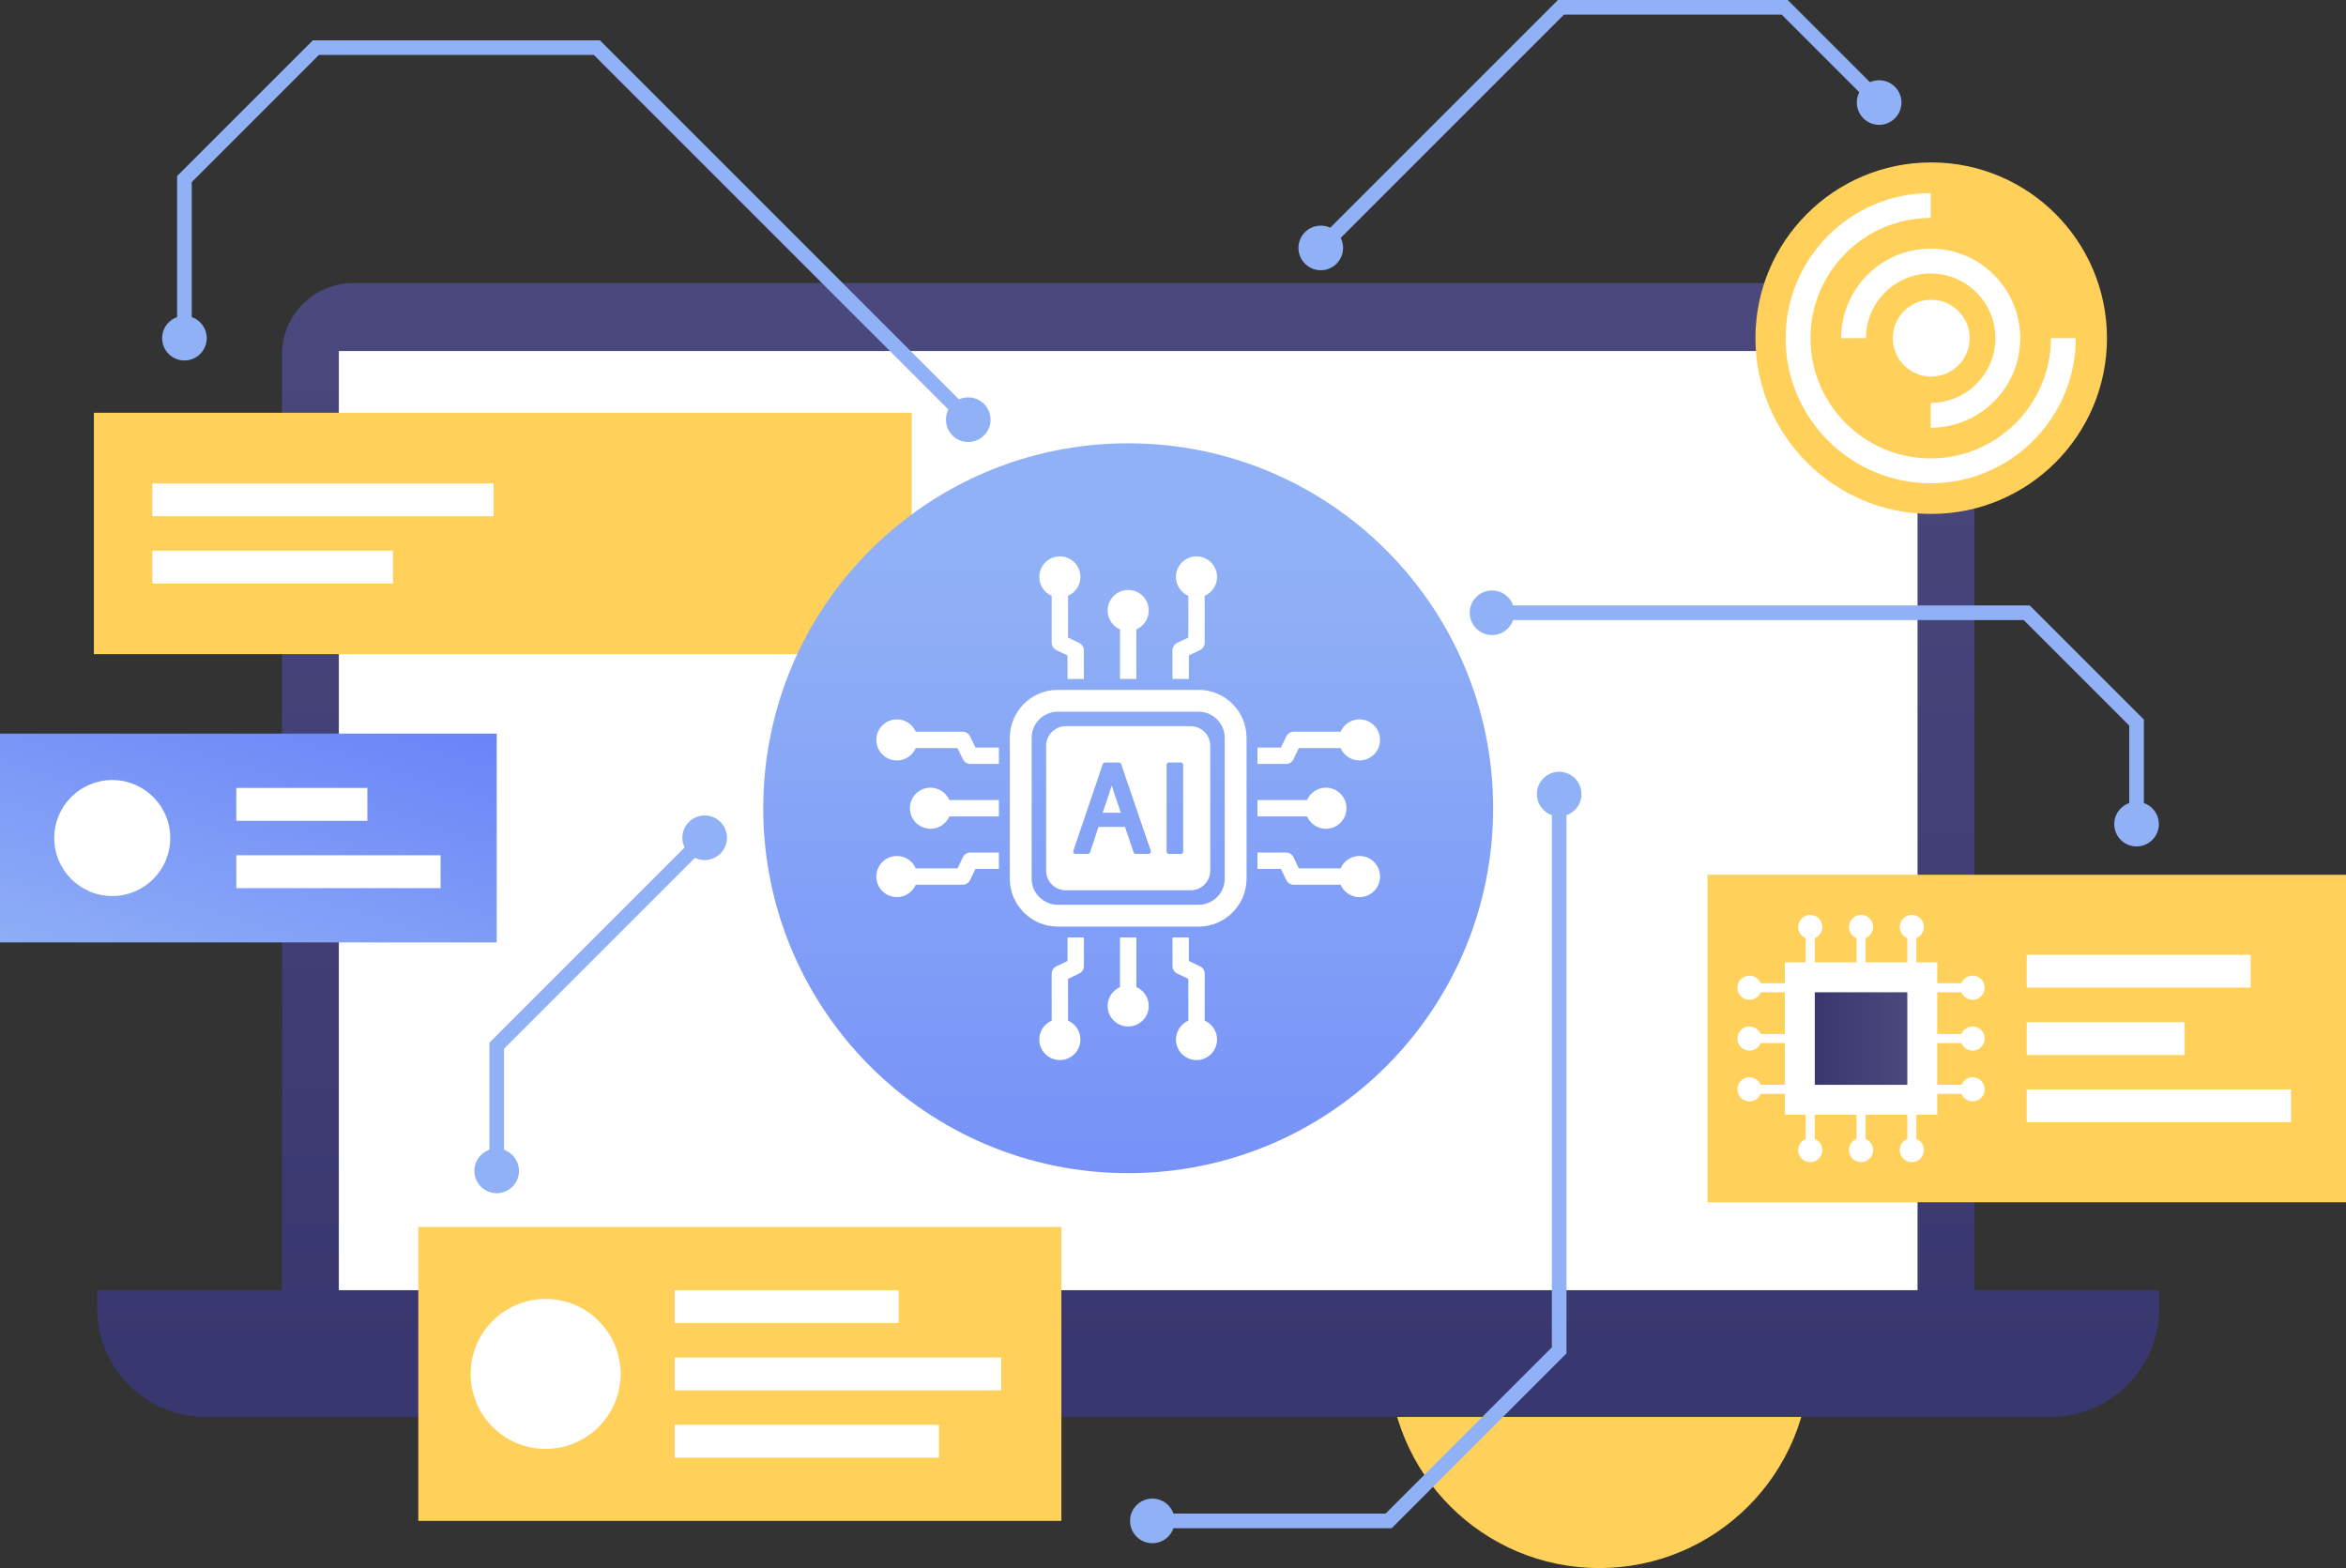 <?xml version="1.0" encoding="utf-8"?>
<!-- Generator: Adobe Illustrator 16.0.0, SVG Export Plug-In . SVG Version: 6.00 Build 0)  -->
<!DOCTYPE svg PUBLIC "-//W3C//DTD SVG 1.0//EN" "http://www.w3.org/TR/2001/REC-SVG-20010904/DTD/svg10.dtd">
<svg version="1.0" id="Layer_1" xmlns="http://www.w3.org/2000/svg" xmlns:xlink="http://www.w3.org/1999/xlink" x="0px" y="0px"
	 width="1765.39px" height="1180.04px" viewBox="0 0 1765.39 1180.04" enable-background="new 0 0 1765.39 1180.04"
	 xml:space="preserve">
<rect x="0" y="0" width="1765.39" height="1180.04" fill="#333333" stroke="none"/>
<g>
	<defs>
		<rect id="SVGID_1_" y="0.005" width="1765.393" height="1180.035"/>
	</defs>
	<clipPath id="SVGID_2_">
		<use xlink:href="#SVGID_1_"  overflow="visible"/>
	</clipPath>
	<path clip-path="url(#SVGID_2_)" fill="#FFD05A" d="M1044.969,1021.563c0,87.524,70.953,158.478,158.479,158.478
		s158.478-70.953,158.478-158.478c0-87.525-70.952-158.479-158.478-158.479S1044.969,934.037,1044.969,1021.563"/>
</g>
<g>
	<defs>
		<path id="SVGID_3_" d="M265.995,212.973c-29.72,0-53.813,24.093-53.813,53.813v715.869c0,29.72,24.093,53.812,53.813,53.812
			h1165.961c29.72,0,53.812-24.092,53.812-53.812V266.786c0-29.72-24.092-53.813-53.812-53.813H265.995z"/>
	</defs>
	<clipPath id="SVGID_4_">
		<use xlink:href="#SVGID_3_"  overflow="visible"/>
	</clipPath>
	
		<linearGradient id="SVGID_5_" gradientUnits="userSpaceOnUse" x1="0" y1="1180.04" x2="1" y2="1180.04" gradientTransform="matrix(0 -817.366 -817.366 0 965373.562 1045.54)">
		<stop  offset="0" style="stop-color:#39376F"/>
		<stop  offset="1" style="stop-color:#4A487C"/>
	</linearGradient>
	<rect x="212.182" y="212.973" clip-path="url(#SVGID_4_)" fill="url(#SVGID_5_)" width="1273.585" height="823.494"/>
</g>
<g>
	<defs>
		<rect id="SVGID_6_" y="0.005" width="1765.393" height="1180.035"/>
	</defs>
	<clipPath id="SVGID_7_">
		<use xlink:href="#SVGID_6_"  overflow="visible"/>
	</clipPath>
	<rect x="254.978" y="264.166" clip-path="url(#SVGID_7_)" fill="#FFFFFF" width="1187.994" height="721.109"/>
	<rect x="70.653" y="310.62" clip-path="url(#SVGID_7_)" fill="#FFD05A" width="615.403" height="181.661"/>
</g>
<g>
	<defs>
		<path id="SVGID_8_" d="M574.355,608.223c0,151.668,122.952,274.62,274.62,274.62c151.668,0,274.621-122.952,274.621-274.62
			c0-151.668-122.952-274.62-274.621-274.62C697.307,333.603,574.355,456.554,574.355,608.223"/>
	</defs>
	<clipPath id="SVGID_9_">
		<use xlink:href="#SVGID_8_"  overflow="visible"/>
	</clipPath>
	
		<linearGradient id="SVGID_10_" gradientUnits="userSpaceOnUse" x1="0" y1="1180.04" x2="1" y2="1180.04" gradientTransform="matrix(0 -698.876 -698.876 0 825550.875 1115.04)">
		<stop  offset="0" style="stop-color:#6882F8"/>
		<stop  offset="1" style="stop-color:#91B1F6"/>
	</linearGradient>
	<rect x="574.355" y="333.603" clip-path="url(#SVGID_9_)" fill="url(#SVGID_10_)" width="549.241" height="549.24"/>
</g>
<g>
	<defs>
		<rect id="SVGID_11_" y="0.005" width="1765.393" height="1180.035"/>
	</defs>
	<clipPath id="SVGID_12_">
		<use xlink:href="#SVGID_11_"  overflow="visible"/>
	</clipPath>
	<path clip-path="url(#SVGID_12_)" fill="#FFD05A" d="M1320.993,254.491c0,73.046,59.215,132.261,132.261,132.261
		s132.261-59.215,132.261-132.261S1526.3,122.23,1453.254,122.23S1320.993,181.445,1320.993,254.491"/>
	<path clip-path="url(#SVGID_12_)" fill="#FFFFFF" d="M1424.349,254.491c0,15.964,12.941,28.906,28.905,28.906
		c15.965,0,28.905-12.942,28.905-28.906c0-15.964-12.94-28.906-28.905-28.906C1437.29,225.585,1424.349,238.527,1424.349,254.491"/>
	<path clip-path="url(#SVGID_12_)" fill="#FFFFFF" d="M1452.86,363.671c-60.202,0-109.18-48.978-109.18-109.18
		s48.978-109.18,109.18-109.18v18.702c-49.889,0-90.478,40.589-90.478,90.478c0,49.889,40.589,90.478,90.478,90.478
		c49.89,0,90.479-40.589,90.479-90.478h18.702C1562.041,314.693,1513.063,363.671,1452.86,363.671"/>
	<path clip-path="url(#SVGID_12_)" fill="#FFFFFF" d="M1452.86,321.881v-18.702c26.847,0,48.688-21.841,48.688-48.688
		c0-26.846-21.841-48.687-48.688-48.687c-26.846,0-48.688,21.841-48.688,48.687h-18.702c0-37.159,30.23-67.39,67.39-67.39
		s67.39,30.231,67.39,67.39S1490.02,321.881,1452.86,321.881"/>
</g>
<g>
	<defs>
		<path id="SVGID_13_" d="M73.143,970.897v13.536c0,45.219,36.656,81.875,81.874,81.875h1387.916
			c45.219,0,81.875-36.656,81.875-81.875v-13.536H73.143z"/>
	</defs>
	<clipPath id="SVGID_14_">
		<use xlink:href="#SVGID_13_"  overflow="visible"/>
	</clipPath>
	
		<linearGradient id="SVGID_15_" gradientUnits="userSpaceOnUse" x1="0" y1="1180.039" x2="1" y2="1180.039" gradientTransform="matrix(0 -817.366 -817.366 0 965373.938 1027.54)">
		<stop  offset="0" style="stop-color:#39376F"/>
		<stop  offset="1" style="stop-color:#4A487C"/>
	</linearGradient>
	<rect x="73.143" y="970.897" clip-path="url(#SVGID_14_)" fill="url(#SVGID_15_)" width="1551.665" height="95.411"/>
</g>
<g>
	<defs>
		<rect id="SVGID_16_" y="0.005" width="1765.393" height="1180.035"/>
	</defs>
	<clipPath id="SVGID_17_">
		<use xlink:href="#SVGID_16_"  overflow="visible"/>
	</clipPath>
	<rect x="1284.885" y="658.303" clip-path="url(#SVGID_17_)" fill="#FFD05A" width="480.508" height="246.469"/>
	<rect x="1525.139" y="718.518" clip-path="url(#SVGID_17_)" fill="#FFFFFF" width="168.557" height="24.736"/>
	<rect x="1525.138" y="769.17" clip-path="url(#SVGID_17_)" fill="#FFFFFF" width="118.845" height="24.736"/>
	<rect x="1525.138" y="819.821" clip-path="url(#SVGID_17_)" fill="#FFFFFF" width="198.851" height="24.735"/>
	<rect x="114.611" y="363.757" clip-path="url(#SVGID_17_)" fill="#FFFFFF" width="256.878" height="24.736"/>
	<rect x="114.61" y="414.408" clip-path="url(#SVGID_17_)" fill="#FFFFFF" width="181.117" height="24.736"/>
	<rect x="1343.127" y="724.205" clip-path="url(#SVGID_17_)" fill="#FFFFFF" width="114.665" height="114.665"/>
</g>
<g>
	<defs>
		<rect id="SVGID_18_" x="1365.651" y="746.728" width="69.618" height="69.618"/>
	</defs>
	<clipPath id="SVGID_19_">
		<use xlink:href="#SVGID_18_"  overflow="visible"/>
	</clipPath>
	
		<linearGradient id="SVGID_20_" gradientUnits="userSpaceOnUse" x1="4.882813e-004" y1="1180.041" x2="1" y2="1180.041" gradientTransform="matrix(69.618 0 0 -69.618 1365.656 82933.688)">
		<stop  offset="0" style="stop-color:#39376F"/>
		<stop  offset="1" style="stop-color:#4A487C"/>
	</linearGradient>
	<rect x="1365.65" y="746.729" clip-path="url(#SVGID_19_)" fill="url(#SVGID_20_)" width="69.619" height="69.617"/>
</g>
<g>
	<defs>
		<rect id="SVGID_21_" y="0.005" width="1765.393" height="1180.035"/>
	</defs>
	<clipPath id="SVGID_22_">
		<use xlink:href="#SVGID_21_"  overflow="visible"/>
	</clipPath>
	<path clip-path="url(#SVGID_22_)" fill="#FFFFFF" d="M1371.338,697.574c0,5.026-4.073,9.101-9.1,9.101s-9.101-4.074-9.101-9.101
		c0-5.025,4.074-9.1,9.101-9.1S1371.338,692.549,1371.338,697.574"/>
	<rect x="1358.826" y="700.987" clip-path="url(#SVGID_22_)" fill="#FFFFFF" width="6.825" height="27.756"/>
	<path clip-path="url(#SVGID_22_)" fill="#FFFFFF" d="M1409.561,697.574c0,5.026-4.074,9.101-9.101,9.101s-9.101-4.074-9.101-9.101
		c0-5.025,4.074-9.1,9.101-9.1S1409.561,692.549,1409.561,697.574"/>
	<rect x="1397.047" y="700.987" clip-path="url(#SVGID_22_)" fill="#FFFFFF" width="6.825" height="27.756"/>
	<path clip-path="url(#SVGID_22_)" fill="#FFFFFF" d="M1447.782,697.574c0,5.026-4.074,9.101-9.101,9.101
		c-5.025,0-9.101-4.074-9.101-9.101c0-5.025,4.075-9.1,9.101-9.1C1443.708,688.475,1447.782,692.549,1447.782,697.574"/>
	<rect x="1435.27" y="700.987" clip-path="url(#SVGID_22_)" fill="#FFFFFF" width="6.824" height="27.756"/>
	<path clip-path="url(#SVGID_22_)" fill="#FFFFFF" d="M1429.581,865.501c0-5.026,4.074-9.101,9.1-9.101
		c5.026,0,9.102,4.074,9.102,9.101c0,5.025-4.075,9.1-9.102,9.1C1433.655,874.601,1429.581,870.526,1429.581,865.501"/>
	<rect x="1435.27" y="834.332" clip-path="url(#SVGID_22_)" fill="#FFFFFF" width="6.824" height="27.756"/>
	<path clip-path="url(#SVGID_22_)" fill="#FFFFFF" d="M1391.359,865.501c0-5.026,4.074-9.101,9.1-9.101
		c5.026,0,9.102,4.074,9.102,9.101c0,5.025-4.075,9.1-9.102,9.1C1395.434,874.601,1391.359,870.526,1391.359,865.501"/>
	<rect x="1397.047" y="834.332" clip-path="url(#SVGID_22_)" fill="#FFFFFF" width="6.825" height="27.756"/>
	<path clip-path="url(#SVGID_22_)" fill="#FFFFFF" d="M1353.138,865.501c0-5.026,4.074-9.101,9.1-9.101
		c5.026,0,9.102,4.074,9.102,9.101c0,5.025-4.075,9.1-9.102,9.1C1357.212,874.601,1353.138,870.526,1353.138,865.501"/>
	<rect x="1358.825" y="834.332" clip-path="url(#SVGID_22_)" fill="#FFFFFF" width="6.825" height="27.756"/>
	<path clip-path="url(#SVGID_22_)" fill="#FFFFFF" d="M1484.423,752.416c-5.026,0-9.101-4.074-9.101-9.1
		c0-5.026,4.074-9.102,9.101-9.102s9.1,4.075,9.1,9.102C1493.522,748.342,1489.449,752.416,1484.423,752.416"/>
	<rect x="1453.254" y="739.903" clip-path="url(#SVGID_22_)" fill="#FFFFFF" width="27.756" height="6.825"/>
	<path clip-path="url(#SVGID_22_)" fill="#FFFFFF" d="M1484.423,790.638c-5.026,0-9.101-4.074-9.101-9.1
		c0-5.026,4.074-9.102,9.101-9.102s9.1,4.075,9.1,9.102C1493.522,786.563,1489.449,790.638,1484.423,790.638"/>
	<rect x="1453.254" y="778.125" clip-path="url(#SVGID_22_)" fill="#FFFFFF" width="27.756" height="6.825"/>
	<path clip-path="url(#SVGID_22_)" fill="#FFFFFF" d="M1484.423,828.859c-5.026,0-9.101-4.073-9.101-9.1s4.074-9.102,9.101-9.102
		s9.1,4.075,9.1,9.102S1489.449,828.859,1484.423,828.859"/>
	<rect x="1453.254" y="816.346" clip-path="url(#SVGID_22_)" fill="#FFFFFF" width="27.756" height="6.825"/>
	<path clip-path="url(#SVGID_22_)" fill="#FFFFFF" d="M1316.496,810.659c5.026,0,9.102,4.073,9.102,9.1s-4.075,9.102-9.102,9.102
		c-5.025,0-9.1-4.075-9.1-9.102S1311.471,810.659,1316.496,810.659"/>
	<rect x="1319.909" y="816.347" clip-path="url(#SVGID_22_)" fill="#FFFFFF" width="27.756" height="6.825"/>
	<path clip-path="url(#SVGID_22_)" fill="#FFFFFF" d="M1316.496,772.438c5.026,0,9.102,4.073,9.102,9.1s-4.075,9.101-9.102,9.101
		c-5.025,0-9.1-4.074-9.1-9.101S1311.471,772.438,1316.496,772.438"/>
	<rect x="1319.909" y="778.125" clip-path="url(#SVGID_22_)" fill="#FFFFFF" width="27.756" height="6.825"/>
	<path clip-path="url(#SVGID_22_)" fill="#FFFFFF" d="M1316.496,734.216c5.026,0,9.102,4.073,9.102,9.1s-4.075,9.101-9.102,9.101
		c-5.025,0-9.1-4.074-9.1-9.101S1311.471,734.216,1316.496,734.216"/>
	<rect x="1319.909" y="739.903" clip-path="url(#SVGID_22_)" fill="#FFFFFF" width="27.756" height="6.824"/>
	<polygon clip-path="url(#SVGID_22_)" fill="#91B1F6" points="1613.278,620.192 1602.278,620.192 1602.278,546.041 1522.86,466.623 
		1122.776,466.623 1122.776,455.623 1527.417,455.623 1613.278,541.485 	"/>
	<path clip-path="url(#SVGID_22_)" fill="#91B1F6" d="M1624.563,620.192c0,9.271-7.515,16.785-16.785,16.785
		s-16.785-7.515-16.785-16.785c0-9.27,7.515-16.784,16.785-16.784S1624.563,610.923,1624.563,620.192"/>
	<path clip-path="url(#SVGID_22_)" fill="#91B1F6" d="M1190.076,597.571c0,9.271-7.515,16.785-16.785,16.785
		c-9.27,0-16.785-7.515-16.785-16.785c0-9.27,7.516-16.785,16.785-16.785C1182.562,580.787,1190.076,588.301,1190.076,597.571"/>
	<path clip-path="url(#SVGID_22_)" fill="#91B1F6" d="M883.949,1144.537c0,9.27-7.515,16.784-16.785,16.784
		s-16.785-7.515-16.785-16.784c0-9.271,7.515-16.785,16.785-16.785S883.949,1135.267,883.949,1144.537"/>
	<path clip-path="url(#SVGID_22_)" fill="#91B1F6" d="M1139.561,461.123c0,9.27-7.515,16.785-16.785,16.785
		c-9.27,0-16.784-7.515-16.784-16.785s7.515-16.785,16.784-16.785C1132.046,444.338,1139.561,451.853,1139.561,461.123"/>
	<path clip-path="url(#SVGID_22_)" fill="#91B1F6" d="M1010.675,186.583c0,9.27-7.515,16.785-16.785,16.785
		c-9.27,0-16.784-7.515-16.784-16.785s7.515-16.785,16.784-16.785C1003.16,169.798,1010.675,177.313,1010.675,186.583"/>
	<path clip-path="url(#SVGID_22_)" fill="#91B1F6" d="M1430.852,77.167c0,9.27-7.516,16.785-16.785,16.785
		s-16.785-7.515-16.785-16.785s7.516-16.785,16.785-16.785S1430.852,67.896,1430.852,77.167"/>
	<path clip-path="url(#SVGID_22_)" fill="#91B1F6" d="M745.26,313.646c1.384,10.979-7.85,20.213-18.829,18.829
		c-7.481-0.943-13.522-6.984-14.465-14.465c-1.384-10.979,7.85-20.213,18.829-18.829
		C738.276,300.124,744.317,306.165,745.26,313.646"/>
	<path clip-path="url(#SVGID_22_)" fill="#91B1F6" d="M155.571,254.491c0,9.27-7.515,16.785-16.785,16.785
		s-16.785-7.515-16.785-16.785s7.515-16.785,16.785-16.785S155.571,245.221,155.571,254.491"/>
	<path clip-path="url(#SVGID_22_)" fill="#91B1F6" d="M390.547,881.147c0,9.27-7.515,16.785-16.785,16.785
		s-16.785-7.516-16.785-16.785c0-9.271,7.515-16.785,16.785-16.785S390.547,871.877,390.547,881.147"/>
	<polygon clip-path="url(#SVGID_22_)" fill="#91B1F6" points="144.287,254.491 133.287,254.491 133.287,132.467 235.409,30.345 
		451.416,30.345 732.502,311.431 724.724,319.21 446.858,41.345 239.966,41.345 144.287,137.024 	"/>
	<rect x="314.781" y="923.324" clip-path="url(#SVGID_22_)" fill="#FFD05A" width="483.909" height="221.213"/>
	<rect x="507.706" y="970.911" clip-path="url(#SVGID_22_)" fill="#FFFFFF" width="168.556" height="24.736"/>
	<rect x="507.706" y="1021.563" clip-path="url(#SVGID_22_)" fill="#FFFFFF" width="245.715" height="24.735"/>
	<rect x="507.707" y="1072.214" clip-path="url(#SVGID_22_)" fill="#FFFFFF" width="198.849" height="24.736"/>
	<path clip-path="url(#SVGID_22_)" fill="#FFFFFF" d="M467.011,1033.93c0,31.161-25.261,56.423-56.423,56.423
		c-31.161,0-56.422-25.262-56.422-56.423c0-31.16,25.261-56.423,56.422-56.423C441.75,977.507,467.011,1002.77,467.011,1033.93"/>
</g>
<g>
	<defs>
		<rect id="SVGID_23_" y="552.086" width="373.763" height="157.146"/>
	</defs>
	<clipPath id="SVGID_24_">
		<use xlink:href="#SVGID_23_"  overflow="visible"/>
	</clipPath>
	
		<linearGradient id="SVGID_25_" gradientUnits="userSpaceOnUse" x1="0" y1="1180.04" x2="1" y2="1180.04" gradientTransform="matrix(-87.453 281.68 281.68 87.453 -332164.188 -102702.781)">
		<stop  offset="0" style="stop-color:#6882F8"/>
		<stop  offset="1" style="stop-color:#91B1F6"/>
	</linearGradient>
	<polygon clip-path="url(#SVGID_24_)" fill="url(#SVGID_25_)" points="418.263,565.902 340.903,815.072 -44.5,695.416 
		32.86,446.246 	"/>
</g>
<g>
	<defs>
		<rect id="SVGID_26_" y="0.005" width="1765.393" height="1180.035"/>
	</defs>
	<clipPath id="SVGID_27_">
		<use xlink:href="#SVGID_26_"  overflow="visible"/>
	</clipPath>
	<rect x="177.807" y="592.965" clip-path="url(#SVGID_27_)" fill="#FFFFFF" width="98.645" height="24.736"/>
	<rect x="177.806" y="643.616" clip-path="url(#SVGID_27_)" fill="#FFFFFF" width="153.76" height="24.736"/>
	<path clip-path="url(#SVGID_27_)" fill="#FFFFFF" d="M128.12,630.658c0,24.109-19.544,43.653-43.652,43.653
		c-24.109,0-43.653-19.544-43.653-43.653c0-24.108,19.544-43.652,43.653-43.652C108.576,587.006,128.12,606.55,128.12,630.658"/>
	<polygon clip-path="url(#SVGID_27_)" fill="#91B1F6" points="1047.248,1150.036 867.165,1150.036 867.165,1139.036 
		1042.691,1139.036 1167.791,1013.936 1167.791,597.571 1178.791,597.571 1178.791,1018.492 1177.18,1020.103 	"/>
	<path clip-path="url(#SVGID_27_)" fill="#91B1F6" d="M547.062,630.448c0,9.27-7.515,16.785-16.785,16.785
		s-16.785-7.516-16.785-16.785c0-9.271,7.515-16.785,16.785-16.785S547.062,621.178,547.062,630.448"/>
	<polygon clip-path="url(#SVGID_27_)" fill="#91B1F6" points="379.263,881.146 368.263,881.146 368.263,784.684 526.389,626.56 
		534.167,634.337 379.263,789.241 	"/>
	<polygon clip-path="url(#SVGID_27_)" fill="#91B1F6" points="993.911,194.024 986.135,186.247 1172.375,0.005 1345.277,0.005 
		1417.955,72.683 1410.178,80.462 1340.721,11.005 1176.932,11.005 	"/>
	<path clip-path="url(#SVGID_27_)" fill="#FFFFFF" d="M901.96,519.146H795.982c-19.901,0-36.088,16.187-36.088,36.088v105.978
		c0,19.901,16.187,36.087,36.088,36.087H901.96c19.901,0,36.087-16.186,36.087-36.087V555.234
		C938.047,535.333,921.861,519.146,901.96,519.146 M921.614,661.212c0,10.838-8.816,19.654-19.654,19.654H795.982
		c-10.838,0-19.655-8.816-19.655-19.654V555.234c0-10.838,8.817-19.654,19.655-19.654H901.96c10.838,0,19.654,8.816,19.654,19.654
		V661.212z"/>
	<path clip-path="url(#SVGID_27_)" fill="#FFFFFF" d="M751.678,562.563v12.325h-21.511c-2.367,0-4.519-1.355-5.546-3.484
		l-4.076-8.43h-30.837c-0.197,0-0.386-0.008-0.575-0.033c-2.375,5.497-7.847,9.342-14.215,9.342
		c-8.545,0-15.472-6.926-15.472-15.472c0-8.545,6.927-15.472,15.472-15.472c6.368,0,11.84,3.846,14.215,9.343
		c0.189-0.025,0.378-0.033,0.575-0.033h34.707c2.367,0,4.519,1.356,5.546,3.484l4.076,8.43H751.678z"/>
	<path clip-path="url(#SVGID_27_)" fill="#FFFFFF" d="M751.678,641.558v12.325h-17.641l-4.076,8.43
		c-1.027,2.128-3.179,3.484-5.546,3.484h-34.707c-0.197,0-0.386-0.008-0.575-0.033c-2.375,5.497-7.847,9.351-14.215,9.351
		c-8.545,0-15.472-6.935-15.472-15.479c0-8.546,6.927-15.472,15.472-15.472c6.368,0,11.84,3.845,14.215,9.342
		c0.189-0.025,0.378-0.033,0.575-0.033h30.837l4.076-8.43c1.027-2.128,3.179-3.484,5.546-3.484H751.678z"/>
	<path clip-path="url(#SVGID_27_)" fill="#FFFFFF" d="M751.678,602.061v12.325h-37.303c-2.375,5.479-7.839,9.309-14.191,9.309
		c-8.545,0-15.48-6.926-15.48-15.472c0-8.545,6.935-15.473,15.48-15.473c6.352,0,11.816,3.829,14.191,9.311H751.678z"/>
	<path clip-path="url(#SVGID_27_)" fill="#FFFFFF" d="M1038.504,556.812c0,8.545-6.935,15.472-15.479,15.472
		c-6.368,0-11.84-3.846-14.207-9.342c-0.197,0.024-0.387,0.032-0.583,0.032h-30.837l-4.067,8.431
		c-1.027,2.128-3.188,3.484-5.555,3.484h-21.512v-12.325h17.649l4.068-8.431c1.026-2.128,3.188-3.484,5.546-3.484h34.707
		c0.196,0,0.386,0.009,0.583,0.033c2.367-5.497,7.839-9.342,14.207-9.342C1031.569,541.339,1038.504,548.267,1038.504,556.812"/>
	<path clip-path="url(#SVGID_27_)" fill="#FFFFFF" d="M1038.504,659.634c0,8.546-6.935,15.48-15.479,15.48
		c-6.368,0-11.84-3.854-14.207-9.35c-0.197,0.023-0.387,0.031-0.583,0.031h-34.707c-2.358,0-4.52-1.354-5.546-3.482l-4.068-8.432
		h-17.649v-12.324h21.512c2.367,0,4.527,1.355,5.555,3.483l4.067,8.432h30.837c0.196,0,0.386,0.008,0.583,0.031
		c2.367-5.497,7.839-9.342,14.207-9.342C1031.569,644.162,1038.504,651.089,1038.504,659.634"/>
	<path clip-path="url(#SVGID_27_)" fill="#FFFFFF" d="M1013.238,608.223c0,8.545-6.928,15.473-15.473,15.473
		c-6.351,0-11.814-3.829-14.197-9.311h-37.305v-12.324h37.305c2.383-5.48,7.847-9.31,14.197-9.31
		C1006.311,592.751,1013.238,599.678,1013.238,608.223"/>
	<path clip-path="url(#SVGID_27_)" fill="#FFFFFF" d="M797.556,418.689c8.545,0,15.472,6.935,15.472,15.48
		c0,6.368-3.846,11.84-9.342,14.207c0.024,0.197,0.032,0.386,0.032,0.583v30.837l8.431,4.067c2.128,1.027,3.484,3.188,3.484,5.555
		v21.511h-12.325V493.28l-8.431-4.068c-2.128-1.027-3.483-3.188-3.483-5.546v-34.707c0-0.197,0.008-0.386,0.032-0.583
		c-5.497-2.367-9.342-7.839-9.342-14.207C782.083,425.625,789.01,418.689,797.556,418.689"/>
	<path clip-path="url(#SVGID_27_)" fill="#FFFFFF" d="M900.379,418.689c8.545,0,15.479,6.935,15.479,15.48
		c0,6.368-3.853,11.84-9.35,14.207c0.023,0.197,0.031,0.386,0.031,0.583v34.707c0,2.358-1.354,4.519-3.482,5.546l-8.431,4.068
		v17.649h-12.325v-21.511c0-2.367,1.355-4.528,3.483-5.555l8.432-4.067v-30.837c0-0.197,0.008-0.386,0.031-0.583
		c-5.496-2.367-9.342-7.839-9.342-14.207C884.906,425.625,891.833,418.689,900.379,418.689"/>
	<path clip-path="url(#SVGID_27_)" fill="#FFFFFF" d="M848.967,443.956c8.545,0,15.472,6.927,15.472,15.472
		c0,6.351-3.829,11.815-9.31,14.198v37.304h-12.324v-37.304c-5.48-2.383-9.31-7.847-9.31-14.198
		C833.495,450.883,840.422,443.956,848.967,443.956"/>
	<path clip-path="url(#SVGID_27_)" fill="#FFFFFF" d="M900.387,797.756c-8.545,0-15.473-6.935-15.473-15.479
		c0-6.368,3.847-11.841,9.343-14.207c-0.024-0.197-0.032-0.387-0.032-0.583v-30.837l-8.431-4.067
		c-2.128-1.027-3.484-3.188-3.484-5.555v-21.512h12.325v17.649l8.431,4.068c2.128,1.026,3.483,3.188,3.483,5.546v34.707
		c0,0.196-0.008,0.386-0.032,0.583c5.497,2.366,9.342,7.839,9.342,14.207C915.858,790.821,908.932,797.756,900.387,797.756"/>
	<path clip-path="url(#SVGID_27_)" fill="#FFFFFF" d="M797.563,797.756c-8.545,0-15.48-6.935-15.48-15.479
		c0-6.368,3.853-11.841,9.35-14.207c-0.024-0.197-0.032-0.387-0.032-0.583v-34.707c0-2.358,1.355-4.52,3.483-5.546l8.431-4.068
		v-17.649h12.325v21.512c0,2.366-1.356,4.527-3.484,5.555l-8.431,4.067v30.837c0,0.196-0.008,0.386-0.032,0.583
		c5.497,2.366,9.342,7.839,9.342,14.207C813.036,790.821,806.108,797.756,797.563,797.756"/>
	<path clip-path="url(#SVGID_27_)" fill="#FFFFFF" d="M848.975,772.489c-8.545,0-15.472-6.927-15.472-15.472
		c0-6.351,3.829-11.814,9.31-14.198v-37.304h12.324v37.304c5.481,2.384,9.31,7.848,9.31,14.198
		C864.447,765.563,857.52,772.489,848.975,772.489"/>
	<path clip-path="url(#SVGID_27_)" fill="#FFFFFF" d="M895.967,546.469h-93.988c-8.152,0-14.761,6.609-14.761,14.76v93.989
		c0,8.152,6.609,14.76,14.761,14.76h93.988c8.152,0,14.76-6.607,14.76-14.76v-93.989
		C910.727,553.078,904.119,546.469,895.967,546.469 M865.732,641.871c-0.329,0.461-0.864,0.736-1.43,0.736h-9.57
		c-0.754,0-1.423-0.479-1.665-1.193l-6.473-19.06c-0.016-0.046-0.06-0.077-0.109-0.077h-19.778c-0.05,0-0.094,0.031-0.109,0.079
		L820.31,641.4c-0.239,0.722-0.91,1.207-1.67,1.207h-9.284c-0.566,0-1.1-0.274-1.43-0.734c-0.329-0.46-0.417-1.054-0.235-1.59
		l22.169-65.25c0.243-0.714,0.911-1.193,1.665-1.193h10.511c0.753,0,1.421,0.479,1.664,1.192l22.266,65.249
		C866.149,640.817,866.062,641.411,865.732,641.871 M890.348,640.849c0,0.97-0.789,1.759-1.758,1.759h-8.961
		c-0.969,0-1.758-0.789-1.758-1.759v-65.25c0-0.97,0.789-1.759,1.758-1.759h8.961c0.969,0,1.758,0.789,1.758,1.759V640.849z"/>
	<path clip-path="url(#SVGID_27_)" fill="#FFFFFF" d="M836.653,591.36c-0.009-0.031-0.023-0.078-0.105-0.078
		c-0.09,0-0.107,0.056-0.115,0.087c-0.423,1.477-0.841,2.866-1.278,4.246l-5.367,15.855c-0.012,0.037-0.007,0.072,0.016,0.104
		c0.023,0.031,0.054,0.048,0.093,0.048h13.377c0.04,0,0.072-0.017,0.094-0.048c0.023-0.032,0.028-0.067,0.016-0.104l-5.348-15.719
		C837.558,594.346,837.104,592.909,836.653,591.36"/>
</g>
</svg>
